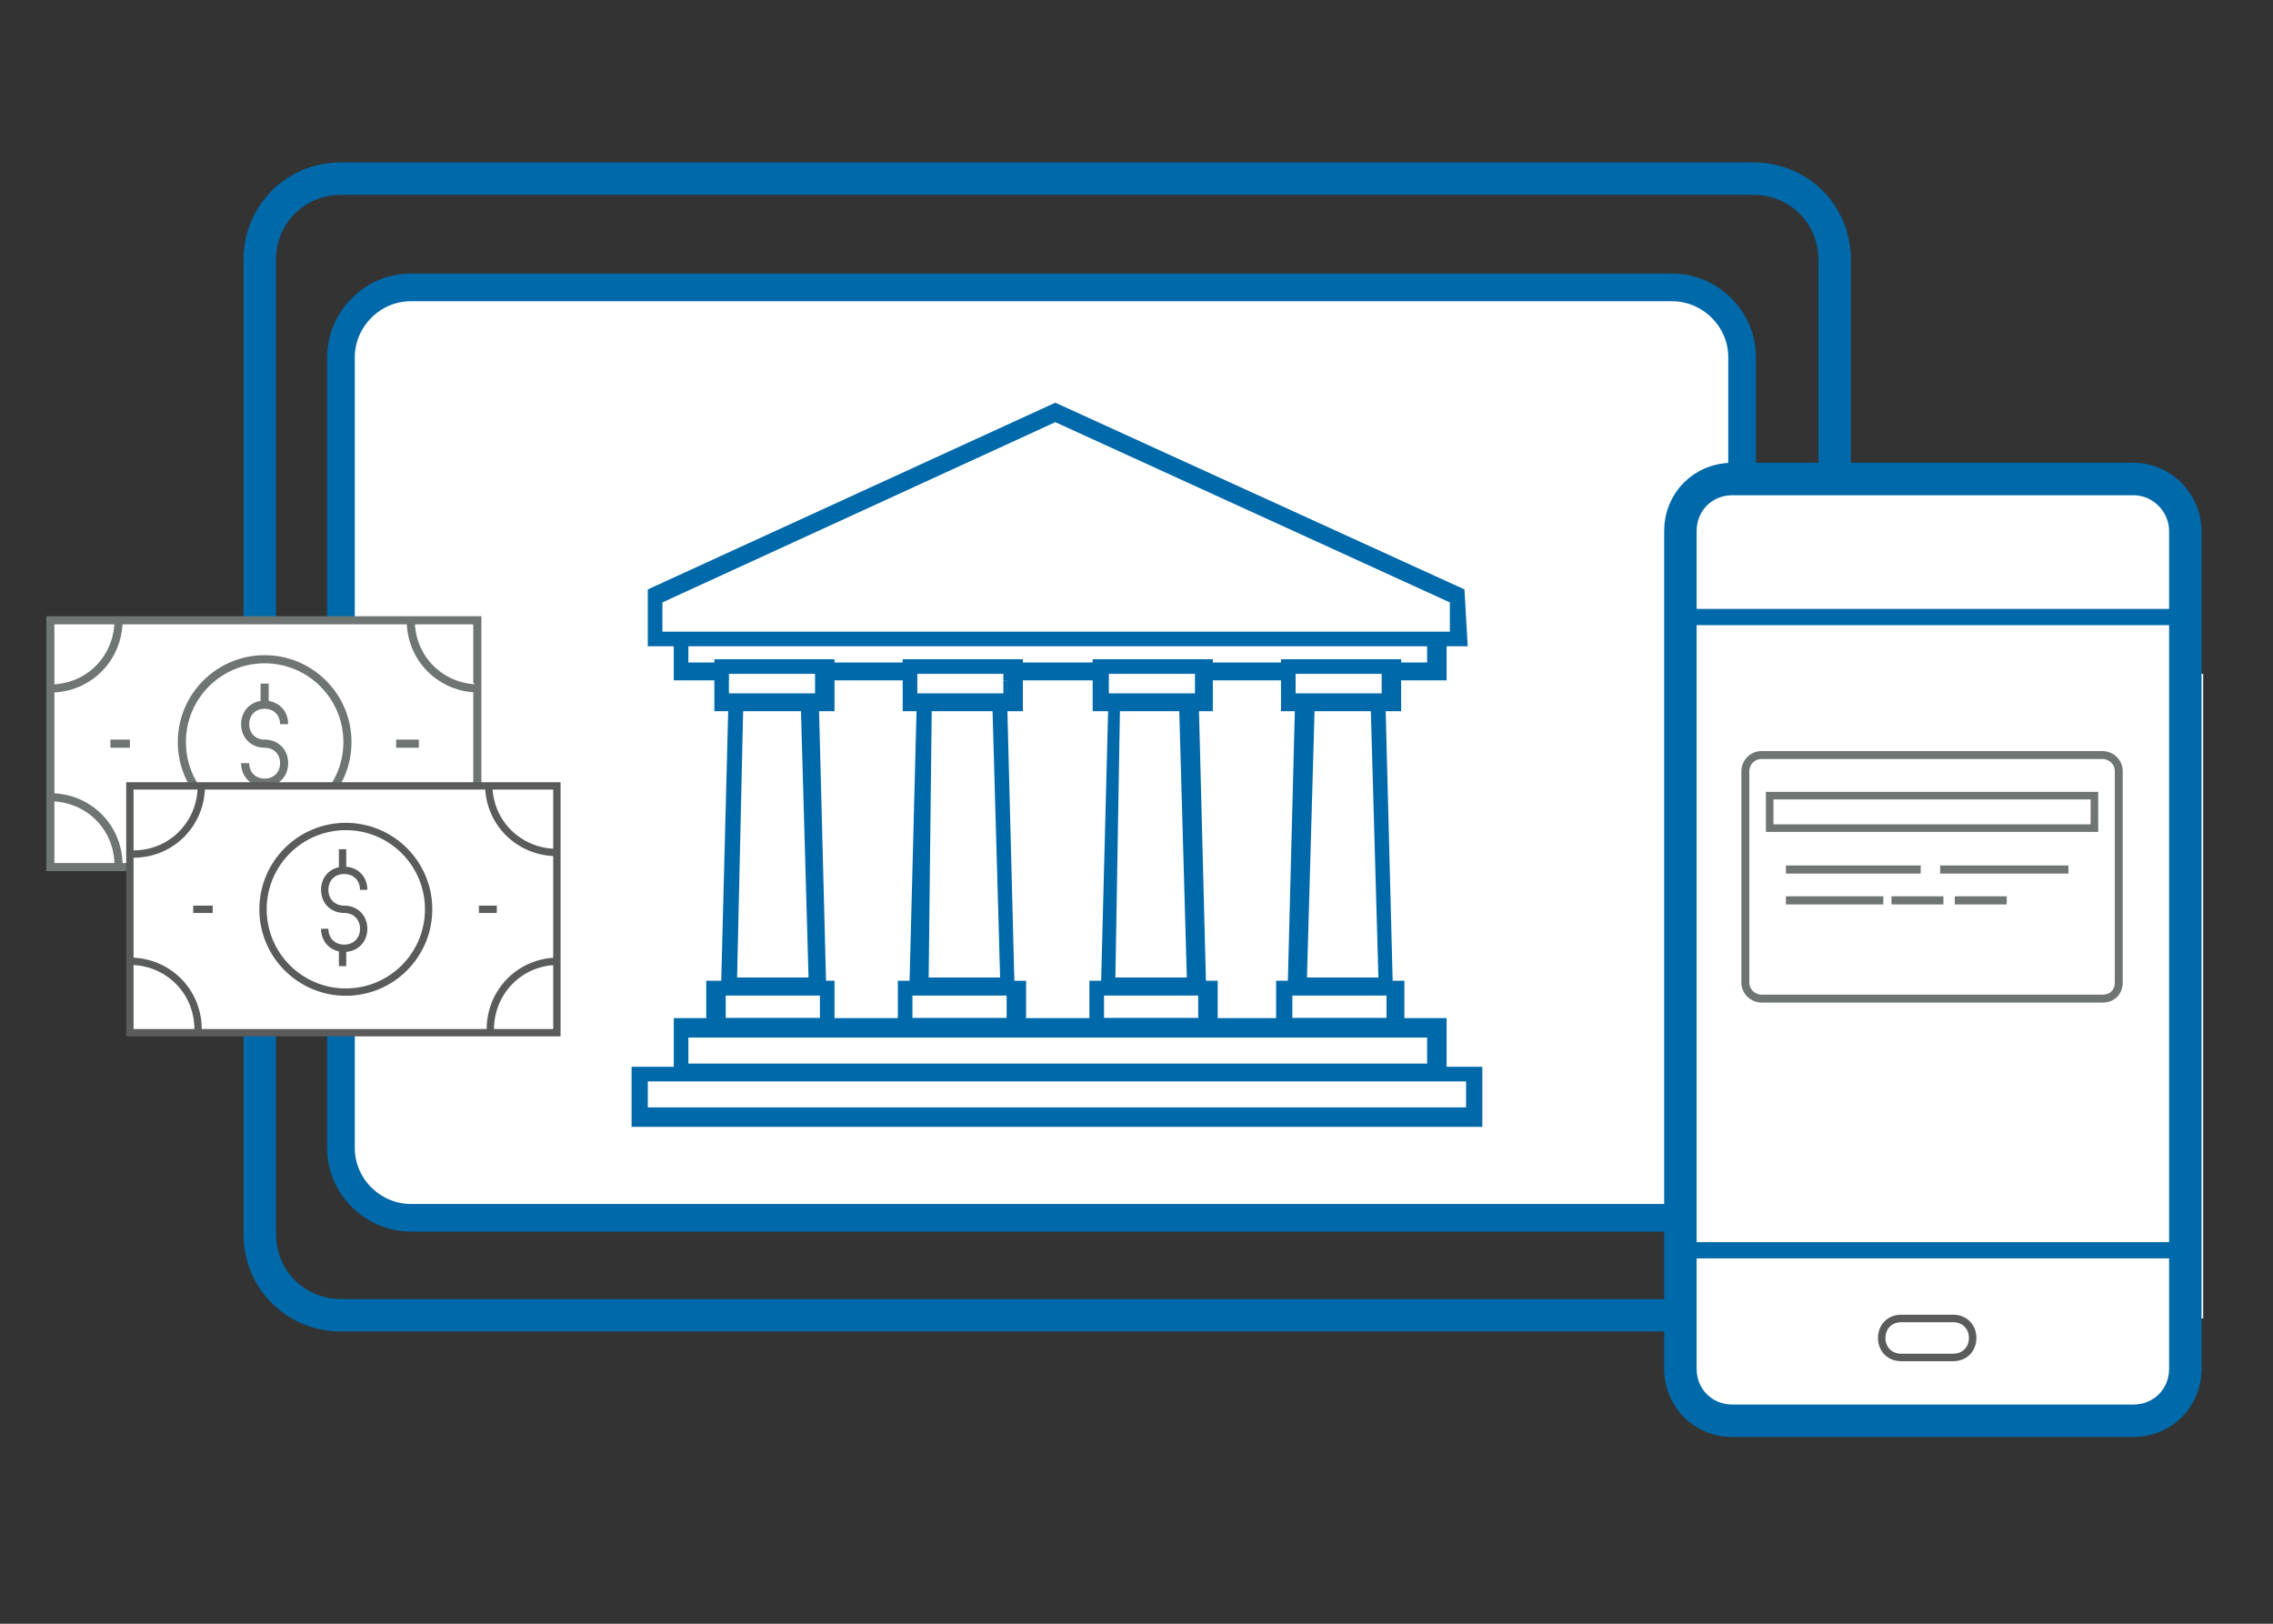 <?xml version="1.0" encoding="utf-8"?>
<!-- Generator: Adobe Illustrator 24.0.0, SVG Export Plug-In . SVG Version: 6.00 Build 0)  -->
<svg version="1.1" id="Layer_1" xmlns="http://www.w3.org/2000/svg" xmlns:xlink="http://www.w3.org/1999/xlink" x="0px" y="0px"
	 width="140px" height="100px" viewBox="0 0 140 100" style="enable-background:new 0 0 140 100;" xml:space="preserve">
<rect x="0" y="0" width="140" height="100" fill="#333333" stroke="none"/>
<style type="text/css">
	.st0{fill:none;stroke:#0069AA;stroke-width:2;stroke-miterlimit:10;}
	.st1{fill:#FFFFFF;stroke:#0069AA;stroke-width:1.705;stroke-miterlimit:10;}
	.st2{fill:#0069AA;}
	.st3{fill:#FFFFFF;}
	.st4{fill:#FFFFFF;stroke:#0069AA;stroke-width:2;stroke-miterlimit:10;}
	.st5{fill:none;stroke:#5A5B5B;stroke-width:0.462;stroke-miterlimit:10;}
	.st6{fill:#6F7572;}
	.st7{fill:none;}
	.st8{fill:none;stroke:#6F7572;stroke-width:0.489;stroke-miterlimit:10;}
	.st9{fill:none;stroke:#6F7572;stroke-width:0.466;stroke-miterlimit:10;}
	.st10{fill:#FFFFFF;stroke:#6F7572;stroke-width:0.5;stroke-miterlimit:10;}
	.st11{fill:#FFFFFF;stroke:#5A5B5B;stroke-width:0.452;stroke-miterlimit:10;}
	.st12{fill:none;stroke:#5A5B5B;stroke-width:0.452;stroke-miterlimit:10.001;}
	.st13{fill:none;stroke:#5A5B5B;stroke-width:0.452;stroke-miterlimit:10;}
	.st14{fill:none;stroke:#0069AA;stroke-miterlimit:10;}
</style>
<path class="st0" d="M108,81H21c-2.8,0-5-2.2-5-5V16c0-2.8,2.2-5,5-5h87c2.8,0,5,2.2,5,5v60C113,78.8,110.8,81,108,81z"/>
<g>
	<g>
		<path class="st1" d="M102.9,75H25.3c-2.3,0-4.3-1.9-4.3-4.3V22c0-2.3,1.9-4.3,4.3-4.3h77.7c2.3,0,4.3,1.9,4.3,4.3v48.7
			C107.2,73.1,105.3,75,102.9,75z"/>
		<g>
			<path class="st2" d="M51.6,63.9h-8.1v-3.5h7.9v3.5H51.6z M44.7,62.7h5.8v-1.4h-5.8V62.7z"/>
			<path class="st2" d="M50.9,61.3h-6.5l0.5-19.4h5.5L50.9,61.3z M45.4,60.2h4.4l-0.5-17.6h-3.5L45.4,60.2z"/>
			<path class="st2" d="M51.4,43.8H44v-3.2h7.4V43.8z M44.9,42.6h5.3v-1.2h-5.3V42.6z"/>
			<path class="st2" d="M63.2,63.9h-7.9v-3.5h7.9V63.9z M56.3,62.7H62v-1.4h-5.8V62.7z"/>
			<path class="st2" d="M62.5,61.3H56l0.5-19.4H62L62.5,61.3z M57.2,60.2h4.4l-0.5-17.6h-3.7L57.2,60.2z"/>
			<path class="st2" d="M63,43.8h-7.4v-3.2H63V43.8z M56.5,42.6H62v-1.2h-5.3v1.2H56.5z"/>
			<path class="st2" d="M75,63.9h-7.9v-3.5H75V63.9z M68,61.3v1.4h5.8v-1.4"/>
			<path class="st2" d="M74.3,61.3h-6.5l0.5-19.4h5.5L74.3,61.3z M68.7,60.2h4.4l-0.5-17.6H69L68.7,60.2z"/>
			<path class="st2" d="M74.7,43.8h-7.4v-3.2h7.4V43.8z M68.3,42.6h5.3v-1.2h-5.3V42.6z"/>
			<path class="st2" d="M86.5,63.9h-7.9v-3.5h7.9V63.9z M79.6,62.7h5.8v-1.4h-5.8V62.7z"/>
			<path class="st2" d="M85.8,61.3h-6.5l0.5-19.4h5.5L85.8,61.3z M80.5,60.2h4.4l-0.5-17.6H81L80.5,60.2z"/>
			<path class="st2" d="M86.3,43.8h-7.4v-3.2h7.4V43.8z M79.8,42.6h5.3v-1.2h-5.3V42.6z"/>
			<rect x="41.9" y="63.2" class="st3" width="46.4" height="2.8"/>
			<path class="st2" d="M88.8,66.4H41.5v-3.7h47.6v3.7H88.8z M42.4,65.5h45.5v-1.6H42.4V65.5z"/>
			<path class="st2" d="M91.4,69.4H38.9v-3.7h52.4V69.4z M39.9,68.2h50.4v-1.6H39.9V68.2z"/>
			<path class="st2" d="M88.8,41.9H41.5v-3.7h47.6v3.7H88.8z M42.4,40.8h45.5v-1.6H42.4V40.8z"/>
			<polygon class="st3" points="90,39.4 40.3,39.4 40.3,36.6 65,25.3 90,36.6 			"/>
			<path class="st2" d="M90.4,39.8H39.9v-3.5L65,24.8l25.2,11.5L90.4,39.8L90.4,39.8z M40.8,38.9h48.5v-1.8L65,26L40.8,37.1V38.9z"
				/>
		</g>
		<rect x="105.7" y="41.5" class="st3" width="30" height="39.7"/>
		<path class="st4" d="M131.4,87.5h-24.7c-1.8,0-3.2-1.4-3.2-3.2V32.7c0-1.8,1.4-3.2,3.2-3.2h24.7c1.8,0,3.2,1.5,3.2,3.2v51.6
			C134.6,86.1,133.2,87.5,131.4,87.5z"/>
		<path class="st5" d="M120.3,83.6h-3.2c-0.7,0-1.2-0.5-1.2-1.2c0-0.7,0.5-1.2,1.2-1.2h3.2c0.7,0,1.2,0.5,1.2,1.2
			C121.5,83.1,121,83.6,120.3,83.6z"/>
		<path class="st3" d="M120.5,55.5c2.5,0,5.1,0,7.9,0"/>
		<rect x="119.5" y="53.3" class="st6" width="7.9" height="0.5"/>
		<path class="st3" d="M111,55.5c2.8,0,5.5,0,8.3,0"/>
		<rect x="110" y="53.3" class="st6" width="8.3" height="0.5"/>
		<line class="st7" x1="111" y1="57.6" x2="116.8" y2="57.6"/>
		<rect x="110" y="55.2" class="st6" width="6" height="0.5"/>
		<rect x="116.5" y="55.2" class="st6" width="3.2" height="0.5"/>
		<rect x="120.4" y="55.2" class="st6" width="3.2" height="0.5"/>
		<rect x="68.3" y="41.5" class="st2" width="5.3" height="1.2"/>
		<rect x="79.8" y="41.5" class="st3" width="5.3" height="1.2"/>
		<rect x="68.3" y="41.5" class="st3" width="5.3" height="1.2"/>
		<rect x="56.5" y="41.5" class="st3" width="5.3" height="1.2"/>
		<rect x="44.9" y="41.5" class="st3" width="5.3" height="1.2"/>
		<path class="st8" d="M129.5,61.5h-21c-0.5,0-1-0.4-1-1v-13c0-0.5,0.4-1,1-1h21c0.5,0,1,0.4,1,1v13
			C130.5,61.1,130.1,61.5,129.5,61.5z"/>
		<rect x="109" y="49" class="st9" width="20" height="2"/>
	</g>
	<g>
		<rect x="3.1" y="38.2" class="st10" width="26.3" height="15.2"/>
		<ellipse class="st10" cx="16.3" cy="45.7" rx="5.1" ry="5.1"/>
		<g>
			<g>
				<path class="st10" d="M15.1,47c0,0.7,0.5,1.2,1.2,1.2c0.7,0,1.2-0.5,1.2-1.2c0-0.7-0.5-1.2-1.2-1.2c-0.7,0-1.2-0.5-1.2-1.2
					s0.5-1.2,1.2-1.2c0.7,0,1.2,0.5,1.2,1.2"/>
			</g>
			<line class="st10" x1="16.3" y1="43.3" x2="16.3" y2="42.1"/>
			<line class="st10" x1="16.3" y1="49.3" x2="16.3" y2="48.2"/>
		</g>
		<path class="st10" d="M29.5,42.4c-2.3,0-4.2-1.8-4.2-4.2"/>
		<path class="st10" d="M7.3,38.2c0,2.3-1.8,4.2-4.2,4.2"/>
		<path class="st10" d="M25.3,53.5c0-2.3,1.8-4.2,4.2-4.2"/>
		<path class="st10" d="M3.1,49.1c2.3,0,4.2,1.8,4.2,4.2"/>
		<line class="st10" x1="24.4" y1="45.8" x2="25.8" y2="45.8"/>
		<line class="st10" x1="6.8" y1="45.8" x2="8" y2="45.8"/>
	</g>
	<g>
		<rect x="8" y="48.4" class="st11" width="26.3" height="15.2"/>
		<ellipse class="st12" cx="21.3" cy="56" rx="5.1" ry="5.1"/>
		<g>
			<g>
				<path class="st13" d="M20,57.2c0,0.7,0.5,1.2,1.2,1.2c0.7,0,1.2-0.5,1.2-1.2c0-0.7-0.5-1.2-1.2-1.2c-0.7,0-1.2-0.5-1.2-1.2
					s0.5-1.2,1.2-1.2c0.7,0,1.2,0.5,1.2,1.2"/>
			</g>
			<line class="st13" x1="21.1" y1="53.5" x2="21.1" y2="52.3"/>
			<line class="st13" x1="21.1" y1="59.5" x2="21.1" y2="58.3"/>
		</g>
		<path class="st13" d="M34.3,52.5c-2.3,0-4.2-1.8-4.2-4.2"/>
		<path class="st13" d="M12.4,48.4c0,2.3-1.8,4.2-4.2,4.2"/>
		<path class="st13" d="M30.2,63.4c0-2.3,1.8-4.2,4.2-4.2"/>
		<path class="st13" d="M8,59.2c2.3,0,4.2,1.8,4.2,4.2"/>
		<line class="st13" x1="29.5" y1="56" x2="30.6" y2="56"/>
		<line class="st13" x1="11.9" y1="56" x2="13.1" y2="56"/>
	</g>
</g>
<polyline class="st14" points="134.5,39 134.5,77 103,77 "/>
<line class="st14" x1="134.6" y1="38" x2="103.1" y2="38"/>
</svg>
